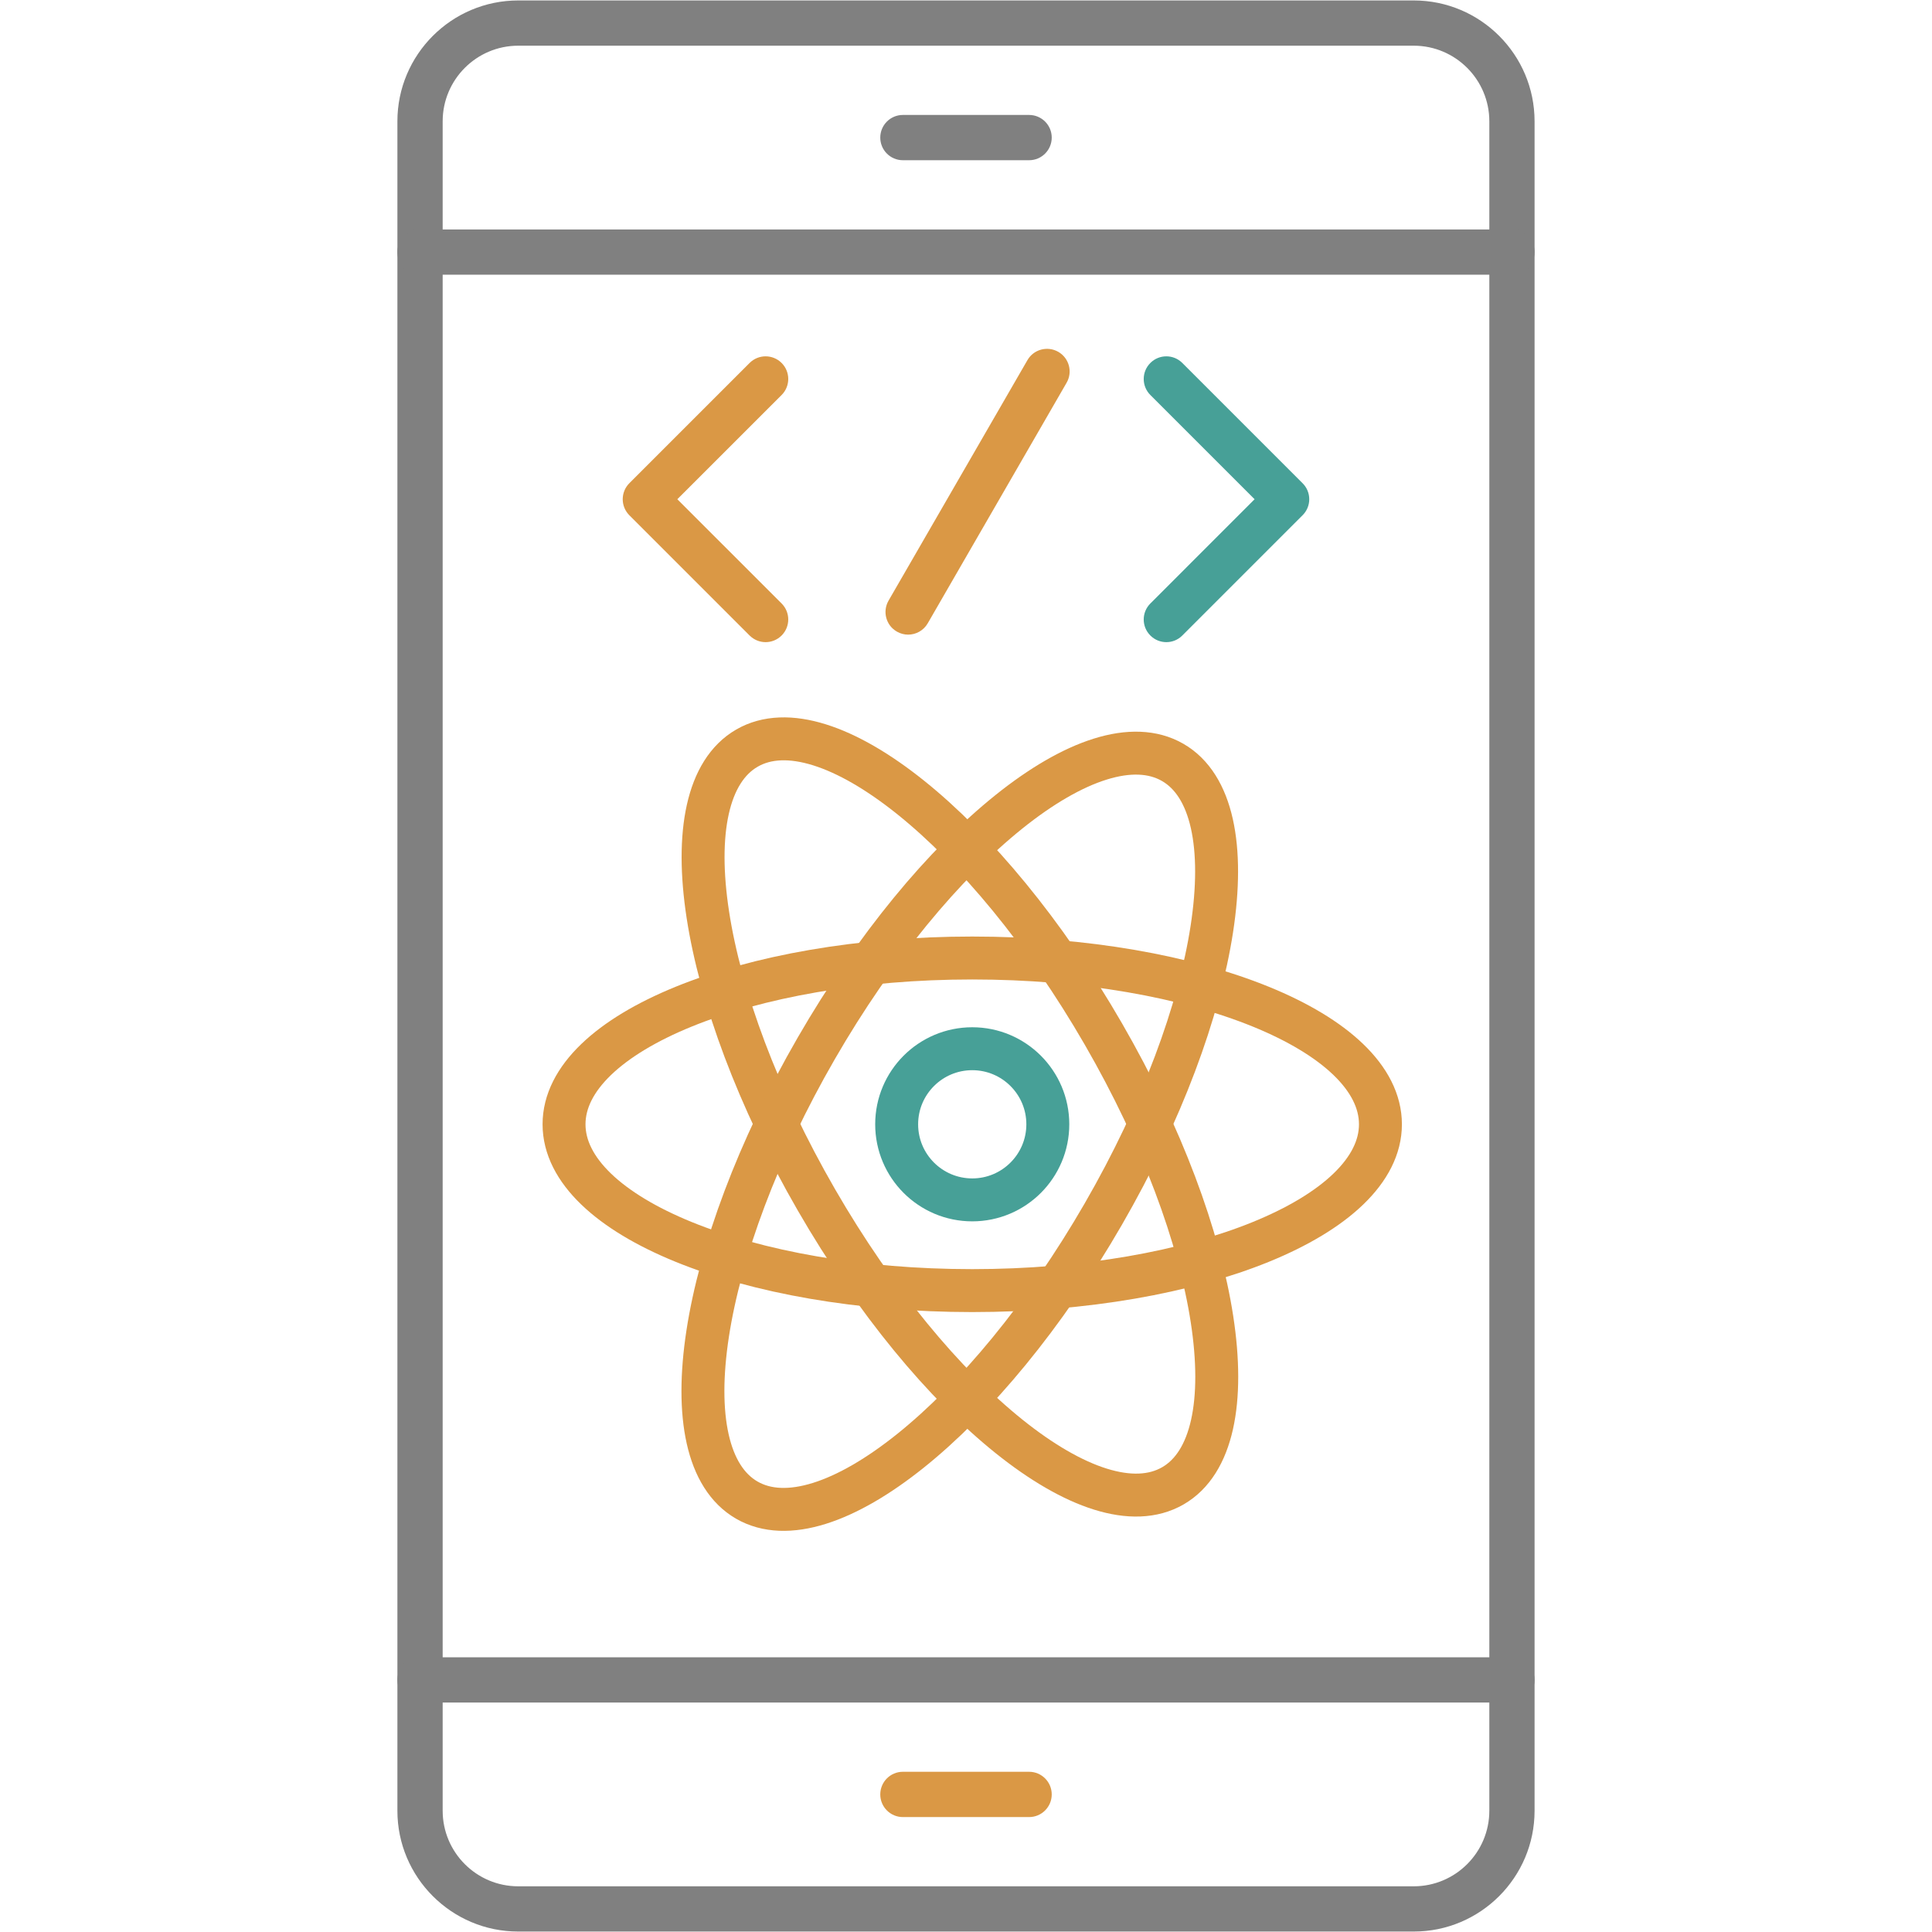 <svg width="72" height="72" viewBox="0 0 72 72" fill="none" xmlns="http://www.w3.org/2000/svg">
<path fill-rule="evenodd" clip-rule="evenodd" d="M28.532 23.931C28.316 23.931 28.101 23.848 27.935 23.683L23.453 19.201C23.296 19.043 23.207 18.829 23.207 18.605C23.207 18.381 23.296 18.166 23.453 18.009L27.935 13.527C28.265 13.197 28.798 13.197 29.129 13.527C29.458 13.856 29.458 14.391 29.129 14.72L25.242 18.605L29.129 22.491C29.458 22.82 29.458 23.354 29.129 23.683C28.963 23.848 28.748 23.931 28.532 23.931Z" fill="#DA9845"/>
<path fill-rule="evenodd" clip-rule="evenodd" d="M43.466 23.931C43.251 23.931 43.034 23.848 42.87 23.683C42.541 23.354 42.541 22.82 42.87 22.491L46.755 18.605L42.87 14.72C42.541 14.391 42.541 13.856 42.87 13.527C43.199 13.197 43.733 13.197 44.062 13.527L48.544 18.009C48.703 18.166 48.792 18.381 48.792 18.605C48.792 18.829 48.703 19.043 48.544 19.201L44.062 23.683C43.898 23.848 43.683 23.931 43.466 23.931Z" fill="#47A097"/>
<path fill-rule="evenodd" clip-rule="evenodd" d="M52.687 71.983H19.313C16.83 71.983 14.81 69.964 14.81 67.481V4.52C14.81 2.036 16.83 0.017 19.313 0.017H52.687C55.17 0.017 57.189 2.036 57.189 4.52V67.481C57.189 69.964 55.17 71.983 52.687 71.983ZM19.313 1.703C17.759 1.703 16.497 2.967 16.497 4.52V67.481C16.497 69.034 17.759 70.297 19.313 70.297H52.687C54.239 70.297 55.503 69.034 55.503 67.481V4.52C55.503 2.967 54.239 1.703 52.687 1.703H19.313Z" fill="#808080"/>
<path fill-rule="evenodd" clip-rule="evenodd" d="M56.347 10.238H15.654C15.187 10.238 14.81 9.861 14.81 9.396C14.81 8.93 15.187 8.552 15.654 8.552H56.347C56.812 8.552 57.189 8.93 57.189 9.396C57.189 9.861 56.812 10.238 56.347 10.238Z" fill="#808080"/>
<path fill-rule="evenodd" clip-rule="evenodd" d="M56.347 63.449H15.654C15.187 63.449 14.81 63.072 14.81 62.605C14.81 62.14 15.187 61.763 15.654 61.763H56.347C56.812 61.763 57.189 62.14 57.189 62.605C57.189 63.072 56.812 63.449 56.347 63.449Z" fill="#808080"/>
<path fill-rule="evenodd" clip-rule="evenodd" d="M38.352 67.717H33.647C33.182 67.717 32.805 67.338 32.805 66.873C32.805 66.408 33.182 66.029 33.647 66.029H38.352C38.818 66.029 39.195 66.408 39.195 66.873C39.195 67.338 38.818 67.717 38.352 67.717Z" fill="#DA9845"/>
<path fill-rule="evenodd" clip-rule="evenodd" d="M38.352 5.971H33.647C33.182 5.971 32.805 5.593 32.805 5.127C32.805 4.662 33.182 4.284 33.647 4.284H38.352C38.818 4.284 39.195 4.662 39.195 5.127C39.195 5.593 38.818 5.971 38.352 5.971Z" fill="#808080"/>
<path d="M39.049 41.899C39.049 40.344 37.788 39.083 36.233 39.083C34.677 39.083 33.416 40.344 33.416 41.899C33.416 43.455 34.677 44.716 36.233 44.716C37.788 44.716 39.049 43.455 39.049 41.899Z" stroke="#47A097" stroke-width="1.6" stroke-linecap="round" stroke-linejoin="round"/>
<path d="M51.445 41.899C51.445 38.476 44.634 35.702 36.232 35.702C27.831 35.702 21.02 38.476 21.02 41.899C21.02 45.322 27.831 48.097 36.232 48.097C44.634 48.097 51.445 45.322 51.445 41.899Z" stroke="#DA9845" stroke-width="1.6" stroke-linecap="round" stroke-linejoin="round"/>
<path d="M27.837 27.88C24.883 29.586 26.042 37.123 30.425 44.714C34.808 52.306 40.756 57.078 43.71 55.372C46.664 53.667 45.505 46.13 41.122 38.538C36.739 30.947 30.791 26.175 27.837 27.88Z" stroke="#DA9845" stroke-width="1.6" stroke-linecap="round" stroke-linejoin="round"/>
<path d="M43.704 28.413C46.658 30.118 45.499 37.655 41.116 45.247C36.733 52.839 30.785 57.61 27.831 55.905C24.877 54.199 26.036 46.663 30.419 39.071C34.802 31.479 40.75 26.707 43.704 28.413Z" stroke="#DA9845" stroke-width="1.6" stroke-linecap="round" stroke-linejoin="round"/>
<path fill-rule="evenodd" clip-rule="evenodd" d="M33.843 23.651C33.7 23.651 33.554 23.614 33.422 23.537C33.018 23.305 32.881 22.789 33.113 22.385L38.289 13.422C38.521 13.018 39.037 12.881 39.441 13.113C39.844 13.346 39.982 13.862 39.749 14.264L34.574 23.229C34.418 23.499 34.135 23.651 33.843 23.651Z" fill="#DA9845"/>
</svg>
